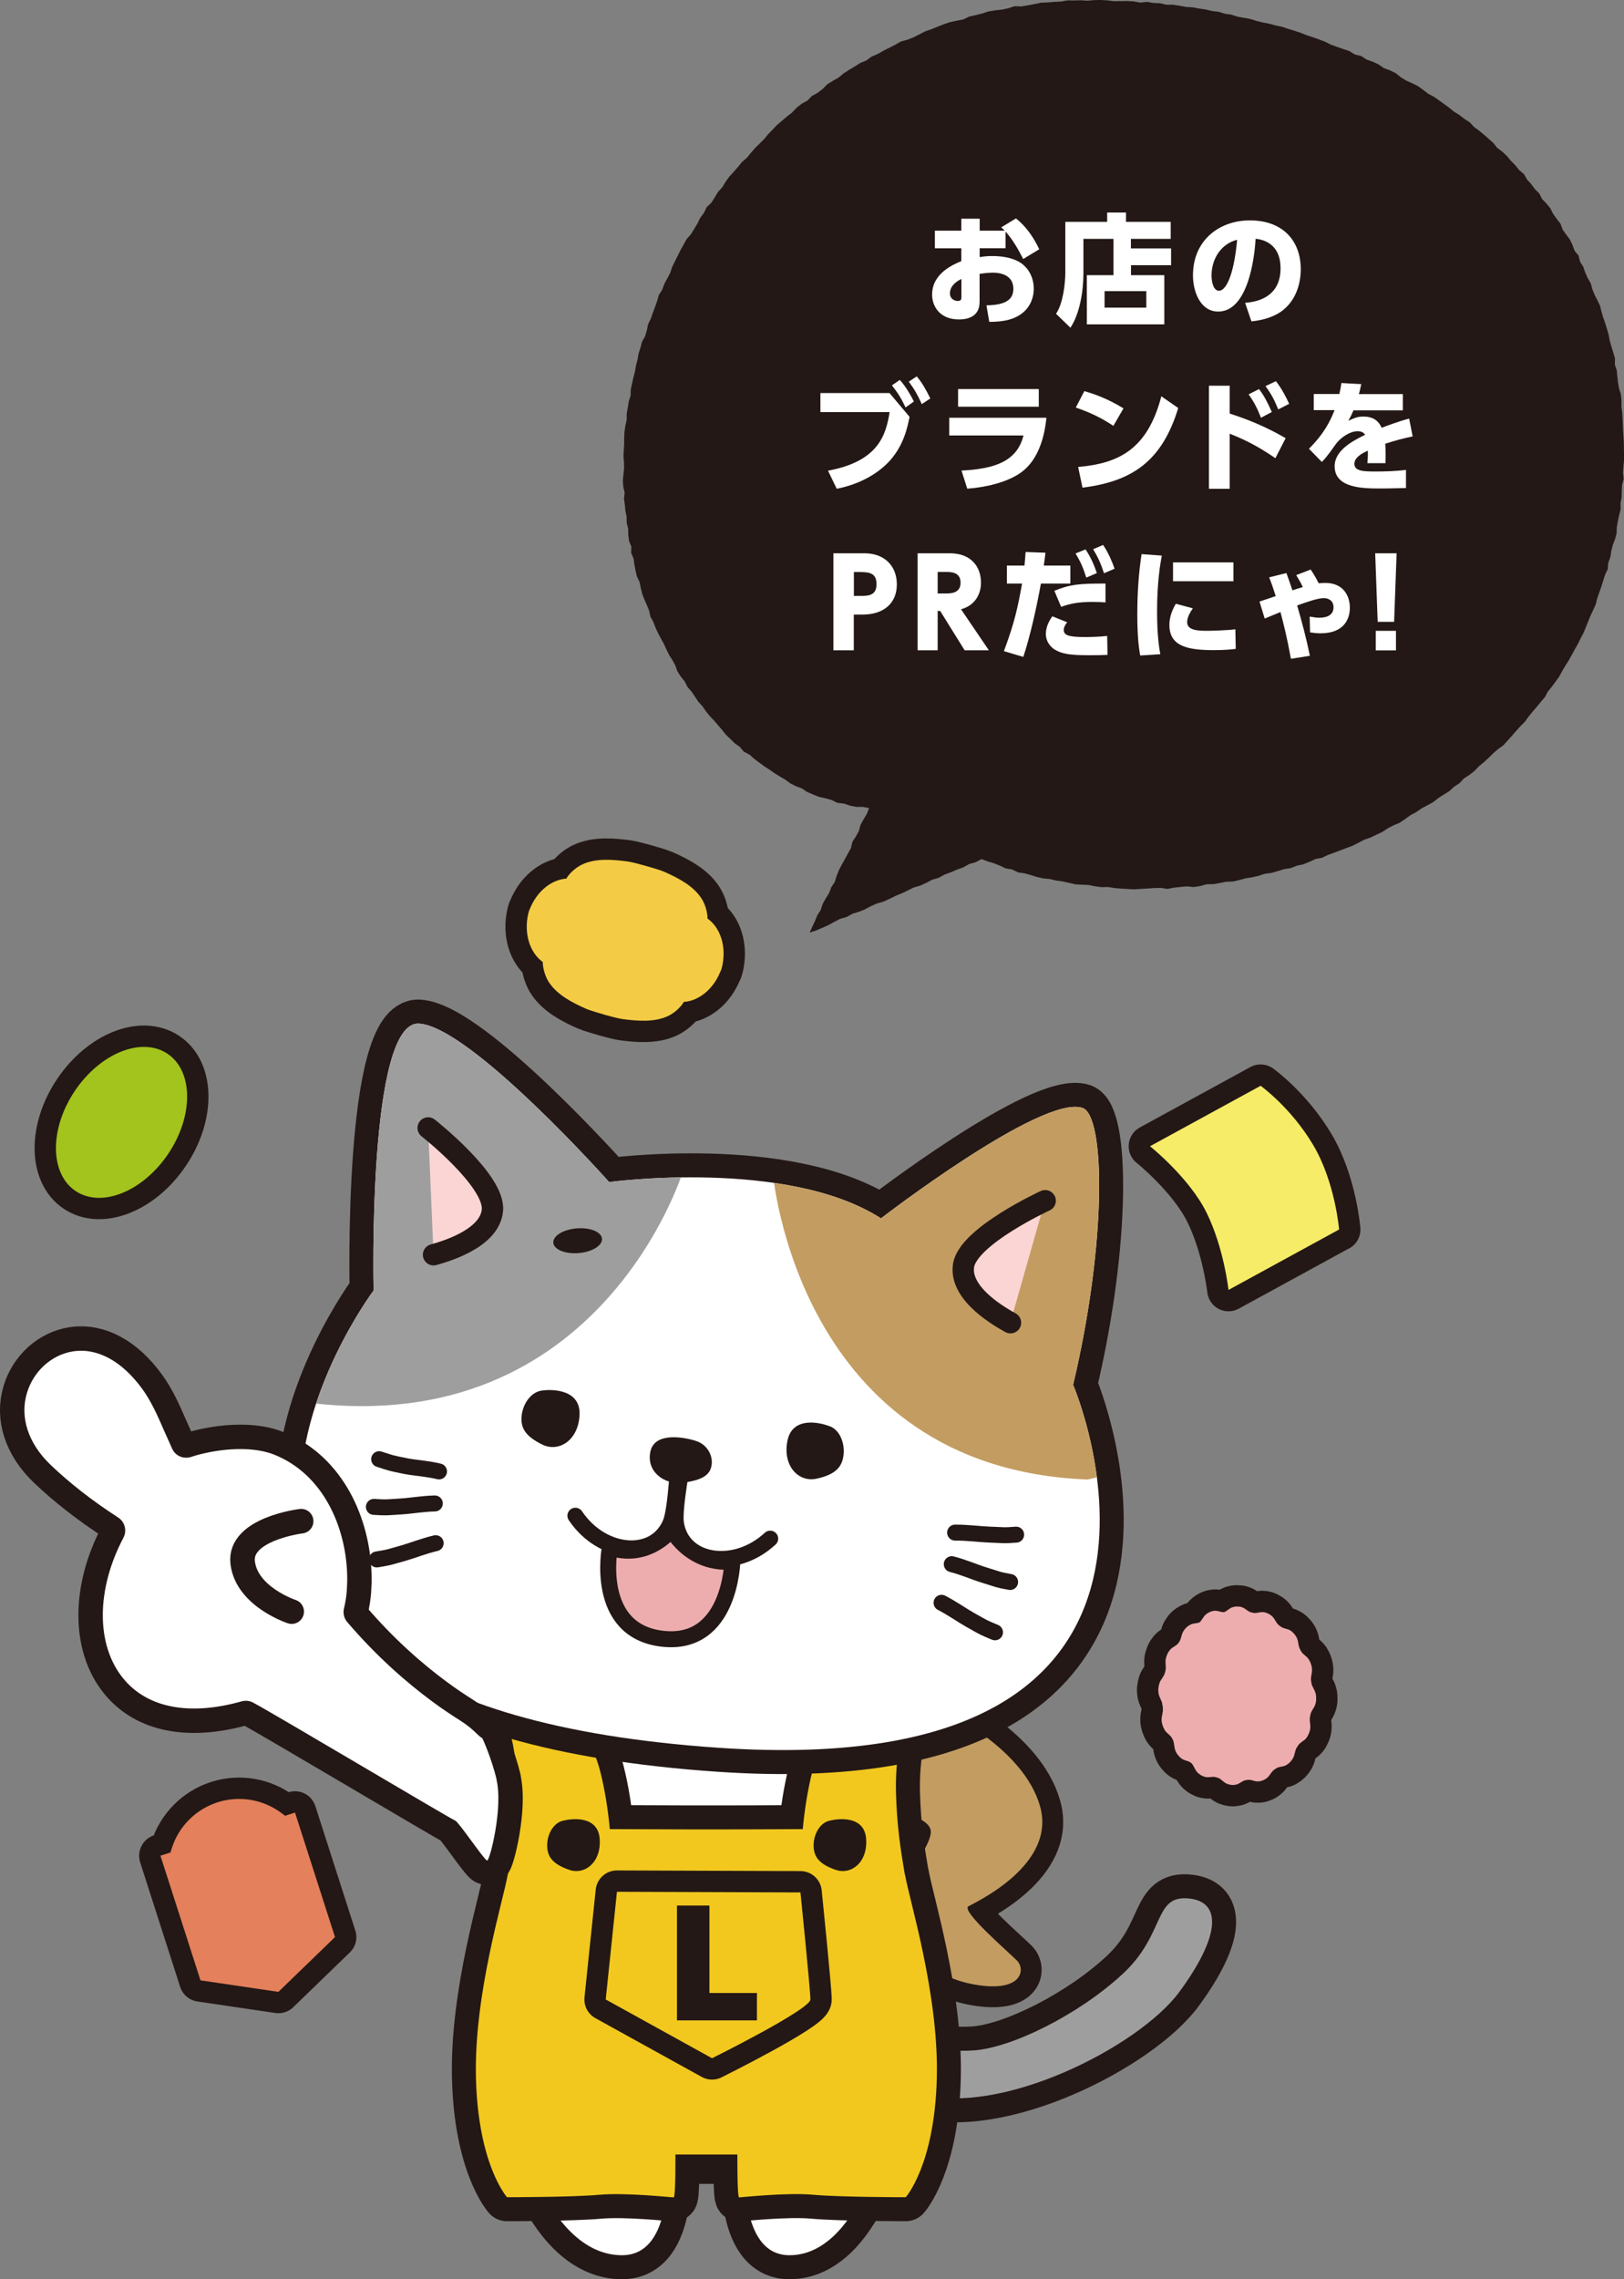 <?xml version="1.0" encoding="UTF-8"?><svg id="_デザイン" xmlns="http://www.w3.org/2000/svg" xmlns:xlink="http://www.w3.org/1999/xlink" viewBox="0 0 175.05 245.51"><rect x="0" y="0" width="175.05" height="245.51" fill="#808080" stroke="none"/><defs><style>.cls-1,.cls-2,.cls-3,.cls-4,.cls-5,.cls-6,.cls-7,.cls-8{fill:none;}.cls-9{clip-path:url(#clippath);}.cls-2,.cls-3,.cls-4,.cls-5,.cls-6,.cls-7,.cls-8,.cls-10{stroke:#231815;stroke-linecap:round;}.cls-2,.cls-10{stroke-miterlimit:10;stroke-width:1.72px;}.cls-11{fill:#f6ec68;}.cls-12{fill:#fad5d3;}.cls-13{fill:#f3cb45;}.cls-14{fill:#fff;}.cls-15{fill:#f2c81f;}.cls-16{fill:#9f9e9f;}.cls-17{fill:#a3c31d;}.cls-18{fill:#c39c61;}.cls-19{fill:#231815;}.cls-3{stroke-width:5.17px;}.cls-3,.cls-4,.cls-5,.cls-6,.cls-7,.cls-8{stroke-linejoin:round;}.cls-4{stroke-width:2.3px;}.cls-4,.cls-20{isolation:isolate;}.cls-5{stroke-width:2.65px;}.cls-6{stroke-width:5.26px;}.cls-21{fill:#e4805b;}.cls-21,.cls-22{fill-rule:evenodd;}.cls-22,.cls-10{fill:#edadae;}.cls-7{stroke-width:4.6px;}.cls-8{stroke-width:4.5px;}</style><clipPath id="clippath"><path class="cls-1" d="M40.27,139.02s-.68-29.14,4.91-28.76c5.59,.38,20.48,17.07,20.48,17.07,0,0,19.17-2.59,29.3,3.91,0,0,17.34-13.36,21.72-11.9,2.45,.82,2.65,14.41-1.01,29.83,0,0,18.44,42.96-38.18,39.1-70.59-4.81-37.22-49.26-37.22-49.26Z"/></clipPath></defs><g><g><g class="cls-20"><path class="cls-8" d="M101.88,184.41s8.45,3.87,10.23,10.17c1.78,6.3-6.9,10.29-7.73,10.77-.83,.48,4.28,4.88,5.23,5.83s.59,3.45-4.4,2.62c-5-.83-7.73-3.93-7.73-9.04s-5.71-22.24,4.4-20.34Z"/><path class="cls-18" d="M101.88,184.41s8.45,3.87,10.23,10.17c1.78,6.3-6.9,10.29-7.73,10.77-.83,.48,4.28,4.88,5.23,5.83s.59,3.45-4.4,2.62c-5-.83-7.73-3.93-7.73-9.04s-5.71-22.24,4.4-20.34Z"/></g><g class="cls-20"><path class="cls-19" d="M98.13,195.47c.18,.18,2.32,.71,2.2,1.96-.12,1.25-1.61,3.21-1.61,3.21l-.59-5.17Z"/></g></g><g class="cls-20"><path class="cls-3" d="M94.15,218.55c3.01,1.88,7.57,2.52,10.76,2.32,4.17-.27,11.41-3.89,16.1-8.24,4.7-4.35,3.27-8.58,7.22-8.12,3.48,.41,3.29,4.06-1.09,10.03-4.38,5.97-19.49,13.59-28.17,10.95-6.19-1.89-10.74-5.42-12.76-7.42l7.93,.49Z"/><path class="cls-16" d="M94.15,218.55c3.01,1.88,7.57,2.52,10.76,2.32,4.17-.27,11.41-3.89,16.1-8.24,4.7-4.35,3.27-8.58,7.22-8.12,3.48,.41,3.29,4.06-1.09,10.03-4.38,5.97-19.49,13.59-28.17,10.95-6.19-1.89-10.74-5.42-12.76-7.42l7.93,.49Z"/></g><g class="cls-20"><path class="cls-3" d="M61.13,198.51c7.95,2.3-3,6.15-3,6.15,0,0-3.53,7.64-3.3,16.1,.28,10.46,4.88,22.17,12.22,22.17,5.78,0,4.8-10.27,4.8-10.27h8.54s-.99,10.27,4.71,10.27c6.88,0,11.01-11.46,11.46-21.83,.37-8.59-2.45-16.44-2.45-16.44,0,0-11.18-2.73-3.23-5.03,0,0,.65-15.88-.5-15.88-1.15,0-16.1,.33-16.1,.33v.03c-8.15,.07-15.99-1.07-16.04-1.12l2.89,15.51Z"/><path class="cls-14" d="M61.13,198.51c7.95,2.3-3,6.15-3,6.15,0,0-3.53,7.64-3.3,16.1,.28,10.46,4.88,22.17,12.22,22.17,5.78,0,4.8-10.27,4.8-10.27h8.54s-.99,10.27,4.71,10.27c6.88,0,11.01-11.46,11.46-21.83,.37-8.59-2.45-16.44-2.45-16.44,0,0-11.18-2.73-3.23-5.03,0,0,.65-15.88-.5-15.88-1.15,0-16.1,.33-16.1,.33v.03c-8.15,.07-15.99-1.07-16.04-1.12l2.89,15.51Z"/></g><g class="cls-20"><path class="cls-3" d="M97.53,201.92c-.46-2.72-.86-5.26-.95-8.81-.08-3.16,.31-9.22,3.87-10.59l-6.65,.04s-4.73,2.28-6.24,8.26c-.51,2.01-.84,4.17-1.03,6.21-3.5,.02-7.3,.03-8.63,.03-.53,0-1.14,0-1.77,0-.63,0-1.24,0-1.77,0-1.33,0-5.13-.02-8.63-.03-.19-2.05-.52-4.21-1.03-6.21-1.51-5.98-6.24-8.26-6.24-8.26l-6.65-.04c3.56,1.38,3.95,7.43,3.87,10.59-.09,3.55-.49,6.09-.95,8.81s-3.64,12.81-3.43,21.85c.22,9.43,3.35,12.91,3.35,12.91,0,0,7.03,0,9.92-.26,2.89-.26,7.81,.28,8.04,.28s.19-4.62,.19-4.62h6.68s-.03,4.62,.19,4.62,5.14-.55,8.04-.28c2.89,.26,9.92,.26,9.92,.26,0,0,3.13-3.48,3.35-12.91,.21-9.04-2.98-19.13-3.43-21.85Z"/><path class="cls-15" d="M97.53,201.92c-.46-2.72-.86-5.26-.95-8.81-.08-3.16,.31-9.22,3.87-10.59l-6.65,.04s-4.73,2.28-6.24,8.26c-.51,2.01-.84,4.17-1.03,6.21-3.5,.02-7.3,.03-8.63,.03-.53,0-1.14,0-1.77,0-.63,0-1.24,0-1.77,0-1.33,0-5.13-.02-8.63-.03-.19-2.05-.52-4.21-1.03-6.21-1.51-5.98-6.24-8.26-6.24-8.26l-6.65-.04c3.56,1.38,3.95,7.43,3.87,10.59-.09,3.55-.49,6.09-.95,8.81s-3.64,12.81-3.43,21.85c.22,9.43,3.35,12.91,3.35,12.91,0,0,7.03,0,9.92-.26,2.89-.26,7.81,.28,8.04,.28s.19-4.62,.19-4.62h6.68s-.03,4.62,.19,4.62,5.14-.55,8.04-.28c2.89,.26,9.92,.26,9.92,.26,0,0,3.13-3.48,3.35-12.91,.21-9.04-2.98-19.13-3.43-21.85Z"/></g><g class="cls-20"><path class="cls-7" d="M66.5,203.78s18.14,.07,19.78,.07c0,0,1.07,10.46,1.07,11.53s-10.6,6.33-10.6,6.33l-11.46-6.33,1.21-11.6Z"/><path class="cls-15" d="M66.5,203.78s18.14,.07,19.78,.07c0,0,1.07,10.46,1.07,11.53s-10.6,6.33-10.6,6.33l-11.46-6.33,1.21-11.6Z"/></g><path class="cls-19" d="M72.98,205.26h3.49v9.42h5.12v2.95h-8.62v-12.37Z"/><path class="cls-19" d="M60.61,196.15c1.04-.3,3.84-.59,4.03,1.92,.19,2.52-1.6,3.94-3.3,3.34-1.7-.59-2.32-1.34-2.36-2.52-.04-1.19,.59-2.45,1.63-2.75Z"/><path class="cls-19" d="M89.33,196.15c1.04-.3,3.84-.59,4.03,1.92,.19,2.52-1.6,3.94-3.3,3.34-1.7-.59-2.32-1.34-2.36-2.52-.04-1.19,.59-2.45,1.63-2.75Z"/><g class="cls-20"><path class="cls-7" d="M65.13,109.29c-.35-.1-1.51-.43-1.92-.61-1.57-.69-3.14-1.52-4.02-2.84-.33-.49-.56-1.13-.65-1.76-.02-.13-.03-.25-.03-.36v-.09s-.07-.05-.07-.05c-1.37-1.03-1.97-3.08-1.51-5.11l.04-.17,.08-.27h.01s.06-.14,.06-.14c.73-1.82,2.24-3.09,3.84-3.24h.09s.04-.08,.04-.08c.06-.1,.13-.2,.21-.3,.4-.49,.94-.91,1.47-1.16,1.44-.67,3.21-.54,4.91-.31,.45,.06,1.61,.38,1.96,.48,.35,.1,1.51,.43,1.92,.61,1.57,.69,3.14,1.52,4.02,2.84,.33,.49,.56,1.13,.65,1.76,.02,.13,.03,.25,.03,.36v.09s.07,.05,.07,.05c1.32,.99,1.93,2.9,1.56,4.87l-.03,.16-.02,.09-.12,.43h-.02s-.06,.14-.06,.14c-.73,1.82-2.24,3.09-3.84,3.24h-.09s-.05,.08-.05,.08c-.06,.1-.13,.2-.21,.3-.4,.49-.94,.91-1.47,1.16-1.44,.66-3.21,.54-4.91,.31-.45-.06-1.61-.38-1.96-.48Z"/><path class="cls-13" d="M65.13,109.29c-.35-.1-1.51-.43-1.92-.61-1.57-.69-3.14-1.52-4.02-2.84-.33-.49-.56-1.13-.65-1.76-.02-.13-.03-.25-.03-.36v-.09s-.07-.05-.07-.05c-1.37-1.03-1.97-3.08-1.51-5.11l.04-.17,.08-.27h.01s.06-.14,.06-.14c.73-1.82,2.24-3.09,3.84-3.24h.09s.04-.08,.04-.08c.06-.1,.13-.2,.21-.3,.4-.49,.94-.91,1.47-1.16,1.44-.67,3.21-.54,4.91-.31,.45,.06,1.61,.38,1.96,.48,.35,.1,1.51,.43,1.92,.61,1.57,.69,3.14,1.52,4.02,2.84,.33,.49,.56,1.13,.65,1.76,.02,.13,.03,.25,.03,.36v.09s.07,.05,.07,.05c1.32,.99,1.93,2.9,1.56,4.87l-.03,.16-.02,.09-.12,.43h-.02s-.06,.14-.06,.14c-.73,1.82-2.24,3.09-3.84,3.24h-.09s-.05,.08-.05,.08c-.06,.1-.13,.2-.21,.3-.4,.49-.94,.91-1.47,1.16-1.44,.66-3.21,.54-4.91,.31-.45-.06-1.61-.38-1.96-.48Z"/></g><g class="cls-20"><path class="cls-7" d="M18.14,124.28c-2.74,4.08-7.21,5.88-10,4.01-2.78-1.87-2.82-6.69-.08-10.77,2.74-4.08,7.21-5.88,10-4.01,2.78,1.87,2.82,6.69,.08,10.77Z"/><path class="cls-17" d="M18.14,124.28c-2.74,4.08-7.21,5.88-10,4.01-2.78-1.87-2.82-6.69-.08-10.77,2.74-4.08,7.21-5.88,10-4.01,2.78,1.87,2.82,6.69,.08,10.77Z"/></g><g class="cls-20"><path class="cls-7" d="M144.34,132.44l-11.92,6.51s-.5-4.54-2.36-8.31c-1.85-3.77-6.1-7.17-6.1-7.17l11.92-6.51s3.23,2.3,5.64,6.33c2.41,4.03,2.82,9.16,2.82,9.16Z"/><path class="cls-11" d="M144.34,132.44l-11.92,6.51s-.5-4.54-2.36-8.31c-1.85-3.77-6.1-7.17-6.1-7.17l11.92-6.51s3.23,2.3,5.64,6.33c2.41,4.03,2.82,9.16,2.82,9.16Z"/></g><g class="cls-20"><path class="cls-7" d="M141.81,182.42c-.09-.41-.41-.75-.45-1.13,0-.05-.01-.09-.03-.13,0-.04,0-.08-.01-.12-.07-.37,.13-.81,.1-1.23-.01-.2-.05-.39-.12-.58-.06-.19-.15-.36-.25-.52-.23-.34-.64-.51-.8-.84-.02-.04-.04-.08-.07-.11-.01-.04-.03-.07-.05-.11-.19-.31-.16-.8-.33-1.18-.08-.18-.18-.34-.31-.48-.12-.14-.26-.27-.41-.36-.33-.21-.76-.19-1.03-.42-.03-.03-.07-.05-.11-.07-.03-.03-.06-.05-.09-.08-.29-.2-.42-.67-.71-.94-.14-.13-.29-.23-.45-.31-.16-.08-.33-.13-.51-.15-.37-.05-.76,.16-1.09,.07-.04-.01-.08-.02-.12-.02-.03-.01-.07-.03-.11-.03-.33-.06-.62-.43-.98-.55-.17-.06-.34-.08-.52-.08-.18,0-.35,.03-.52,.08-.35,.12-.6,.43-.9,.53-.32,.02-.64-.17-.99-.15-.18,.01-.35,.05-.51,.12-.17,.07-.32,.16-.46,.28-.29,.24-.42,.62-.67,.84-.29,.14-.64,.08-.97,.24-.16,.08-.31,.18-.45,.31-.14,.13-.25,.27-.35,.44-.21,.36-.22,.84-.44,1.13-.02,.02-.03,.04-.04,.06,0,.01-.02,.02-.03,.04-.2,.31-.62,.42-.89,.72-.12,.14-.23,.3-.31,.48-.08,.17-.14,.36-.18,.56-.07,.42,.08,.87-.03,1.24-.01,.04-.02,.09-.03,.14-.02,.04-.03,.08-.04,.12-.08,.37-.43,.66-.57,1.06-.06,.19-.1,.38-.12,.58-.02,.2,0,.4,.03,.59,.08,.42,.38,.77,.4,1.15,0,.07,.02,.14,.05,.21,0,.07,0,.14,0,.21,.06,.38-.15,.8-.13,1.23,0,.2,.04,.39,.1,.58,.06,.19,.14,.36,.24,.53,.22,.35,.62,.53,.78,.87,.01,.03,.03,.06,.05,.08,0,.02,.02,.04,.03,.07,.18,.32,.13,.81,.29,1.19,.07,.18,.17,.35,.29,.49,.12,.15,.25,.28,.4,.38,.32,.22,.75,.22,1.01,.46,.01,.01,.02,.02,.04,.03,.24,.24,.34,.67,.6,.95,.13,.14,.27,.25,.43,.34,.16,.09,.32,.16,.5,.19,.37,.08,.77-.1,1.09,.02,.04,.01,.08,.02,.12,.03,.03,.02,.07,.03,.11,.04,.33,.09,.59,.48,.94,.63,.17,.07,.34,.11,.51,.13,.17,.02,.35,0,.52-.04,.37-.09,.68-.43,1.01-.47,.04,0,.08-.01,.12-.03,.04,0,.07,0,.11,0,.33-.07,.71,.18,1.09,.16,.18,0,.35-.04,.52-.11,.17-.06,.32-.15,.47-.27,.31-.25,.47-.7,.77-.88,.04-.02,.07-.05,.1-.08,.03-.02,.07-.03,.1-.06,.28-.21,.71-.15,1.05-.33,.16-.09,.31-.2,.44-.33,.13-.13,.24-.28,.34-.45,.2-.36,.19-.85,.41-1.15,.03-.04,.05-.07,.07-.12,.03-.03,.05-.06,.07-.1,.19-.32,.6-.45,.86-.77,.12-.15,.21-.31,.29-.5,.08-.18,.13-.37,.15-.57,.06-.42-.12-.87-.02-1.24,.01-.04,.02-.09,.02-.14,.01-.04,.02-.08,.03-.12,.06-.38,.4-.68,.52-1.09,.06-.19,.09-.38,.09-.58,0-.2-.01-.4-.06-.59Z"/><path class="cls-22" d="M141.81,182.42c-.09-.41-.41-.75-.45-1.13,0-.05-.01-.09-.03-.13,0-.04,0-.08-.01-.12-.07-.37,.13-.81,.1-1.23-.01-.2-.05-.39-.12-.58-.06-.19-.15-.36-.25-.52-.23-.34-.64-.51-.8-.84-.02-.04-.04-.08-.07-.11-.01-.04-.03-.07-.05-.11-.19-.31-.16-.8-.33-1.18-.08-.18-.18-.34-.31-.48-.12-.14-.26-.27-.41-.36-.33-.21-.76-.19-1.03-.42-.03-.03-.07-.05-.11-.07-.03-.03-.06-.05-.09-.08-.29-.2-.42-.67-.71-.94-.14-.13-.29-.23-.45-.31-.16-.08-.33-.13-.51-.15-.37-.05-.76,.16-1.09,.07-.04-.01-.08-.02-.12-.02-.03-.01-.07-.03-.11-.03-.33-.06-.62-.43-.98-.55-.17-.06-.34-.08-.52-.08-.18,0-.35,.03-.52,.08-.35,.12-.6,.43-.9,.53-.32,.02-.64-.17-.99-.15-.18,.01-.35,.05-.51,.12-.17,.07-.32,.16-.46,.28-.29,.24-.42,.62-.67,.84-.29,.14-.64,.08-.97,.24-.16,.08-.31,.18-.45,.31-.14,.13-.25,.27-.35,.44-.21,.36-.22,.84-.44,1.13-.02,.02-.03,.04-.04,.06,0,.01-.02,.02-.03,.04-.2,.31-.62,.42-.89,.72-.12,.14-.23,.3-.31,.48-.08,.17-.14,.36-.18,.56-.07,.42,.08,.87-.03,1.24-.01,.04-.02,.09-.03,.14-.02,.04-.03,.08-.04,.12-.08,.37-.43,.66-.57,1.06-.06,.19-.1,.38-.12,.58-.02,.2,0,.4,.03,.59,.08,.42,.38,.77,.4,1.15,0,.07,.02,.14,.05,.21,0,.07,0,.14,0,.21,.06,.38-.15,.8-.13,1.23,0,.2,.04,.39,.1,.58,.06,.19,.14,.36,.24,.53,.22,.35,.62,.53,.78,.87,.01,.03,.03,.06,.05,.08,0,.02,.02,.04,.03,.07,.18,.32,.13,.81,.29,1.19,.07,.18,.17,.35,.29,.49,.12,.15,.25,.28,.4,.38,.32,.22,.75,.22,1.01,.46,.01,.01,.02,.02,.04,.03,.24,.24,.34,.67,.6,.95,.13,.14,.27,.25,.43,.34,.16,.09,.32,.16,.5,.19,.37,.08,.77-.1,1.09,.02,.04,.01,.08,.02,.12,.03,.03,.02,.07,.03,.11,.04,.33,.09,.59,.48,.94,.63,.17,.07,.34,.11,.51,.13,.17,.02,.35,0,.52-.04,.37-.09,.68-.43,1.01-.47,.04,0,.08-.01,.12-.03,.04,0,.07,0,.11,0,.33-.07,.71,.18,1.09,.16,.18,0,.35-.04,.52-.11,.17-.06,.32-.15,.47-.27,.31-.25,.47-.7,.77-.88,.04-.02,.07-.05,.1-.08,.03-.02,.07-.03,.1-.06,.28-.21,.71-.15,1.05-.33,.16-.09,.31-.2,.44-.33,.13-.13,.24-.28,.34-.45,.2-.36,.19-.85,.41-1.15,.03-.04,.05-.07,.07-.12,.03-.03,.05-.06,.07-.1,.19-.32,.6-.45,.86-.77,.12-.15,.21-.31,.29-.5,.08-.18,.13-.37,.15-.57,.06-.42-.12-.87-.02-1.24,.01-.04,.02-.09,.02-.14,.01-.04,.02-.08,.03-.12,.06-.38,.4-.68,.52-1.09,.06-.19,.09-.38,.09-.58,0-.2-.01-.4-.06-.59Z"/></g><g class="cls-20"><path class="cls-7" d="M17.3,199.91l4.31,13.41,8.4,1.24,6.1-5.9-4.31-13.41-1.07,.34-.4-.3c-1.98-1.47-4.53-1.9-6.88-1.15-2.35,.76-4.18,2.59-4.93,4.94l-.15,.47-1.07,.34Z"/><path class="cls-21" d="M17.3,199.91l4.31,13.41,8.4,1.24,6.1-5.9-4.31-13.41-1.07,.34-.4-.3c-1.98-1.47-4.53-1.9-6.88-1.15-2.35,.76-4.18,2.59-4.93,4.94l-.15,.47-1.07,.34Z"/></g><g><g class="cls-20"><path class="cls-3" d="M40.27,139.02s-.68-29.14,4.91-28.76c5.59,.38,20.48,17.07,20.48,17.07,0,0,19.17-2.59,29.3,3.91,0,0,17.34-13.36,21.72-11.9,2.45,.82,2.65,14.41-1.01,29.83,0,0,18.44,42.96-38.18,39.1-70.59-4.81-37.22-49.26-37.22-49.26Z"/><path class="cls-14" d="M40.27,139.02s-.68-29.14,4.91-28.76c5.59,.38,20.48,17.07,20.48,17.07,0,0,19.17-2.59,29.3,3.91,0,0,17.34-13.36,21.72-11.9,2.45,.82,2.65,14.41-1.01,29.83,0,0,18.44,42.96-38.18,39.1-70.59-4.81-37.22-49.26-37.22-49.26Z"/></g><path class="cls-19" d="M58.34,149.8c1.16-.19,4.25-.15,4.13,2.6-.12,2.76-2.24,4.07-4.01,3.21-1.77-.86-2.35-1.75-2.24-3.04,.11-1.29,.96-2.58,2.12-2.77Z"/><path class="cls-19" d="M89.49,153.66c-1.09-.45-4.1-1.14-4.62,1.57-.52,2.71,1.23,4.48,3.16,4.05,1.93-.43,2.69-1.16,2.88-2.44,.19-1.28-.33-2.74-1.42-3.19Z"/><path class="cls-19" d="M75.06,155.23c-1.19-.4-4.47-1.05-4.95,1.11s1.48,3.65,3.55,3.37c2.07-.28,2.88-.84,3.04-1.87,.17-1.03-.45-2.21-1.64-2.61Z"/><g><path class="cls-2" d="M40.87,157.18c1.42,.45,1,.37,2.88,.75,.97,.19,2.3,.26,3.57,.57"/><path class="cls-2" d="M40.3,162.32c1.49,.08,1.06,.07,2.97-.05,.99-.06,2.29-.29,3.6-.32"/><path class="cls-2" d="M40.62,167.98c1.47-.25,1.05-.17,2.89-.69,.95-.27,2.18-.76,3.45-1.06"/></g><g><path class="cls-2" d="M109.53,165.31c-1.48,.11-1.06,.06-2.98-.01-.99-.04-2.3-.22-3.6-.21"/><path class="cls-2" d="M108.88,170.41c-1.46-.27-1.04-.21-2.87-.77-.94-.29-2.16-.83-3.42-1.15"/><path class="cls-2" d="M107.25,175.83c-1.37-.58-.99-.39-2.66-1.33-.86-.48-1.94-1.25-3.1-1.85"/></g><g><path class="cls-2" d="M73.15,156.71s-.25,5.8-.86,7.31c-1.64,4.03-7.38,3.56-10.27-.75"/><path class="cls-2" d="M73.72,156.78s-1.11,5.7-.86,7.31c.65,4.3,6.35,5.18,10.16,1.65"/></g><path class="cls-10" d="M65.73,166.71s-1.72,8.94,5.65,9.81c7.36,.87,7.56-8.34,7.56-8.34,0,0-3.91,.75-6.55-3.4-.73,.8-3.02,3.11-6.65,1.93Z"/><g class="cls-9"><g class="cls-20"><path class="cls-18" d="M83.3,126.31s2.62,31.86,33.93,33.06c4.54-1.06,10.31-2.16,10.97-7.73,.66-5.57,5.78-25.18-4.24-28.6-10.01-3.42-2.77-13.69-7.28-12.27-4.51,1.42-36.13,6.96-33.38,15.53Z"/></g><g class="cls-20"><path class="cls-16" d="M73.61,126.18s-8.8,28.83-40.34,24.92c-4.17-2.08-9.34-6.09-8.68-11.66,.66-5.57,.16-32.07,10.7-33.07,10.54-1,18.56-.92,22.61,1.51,4.05,2.43,20.38,10.6,15.71,18.3Z"/></g></g><g><path class="cls-12" d="M46.73,135.15c.86-.25,6.1-1.62,6.35-4.82,.26-3.2-6.93-8.84-6.93-8.84l.58,13.65Z"/><path class="cls-4" d="M46.15,121.5s7.19,5.64,6.93,8.84c-.26,3.2-5.49,4.57-6.35,4.82"/></g><g><path class="cls-12" d="M108.9,142.48c-.78-.44-5.55-2.99-5.06-6.16,.49-3.17,8.8-6.98,8.8-6.98l-3.74,13.15Z"/><path class="cls-4" d="M112.66,129.34s-8.3,3.81-8.8,6.98c-.49,3.17,4.28,5.72,5.06,6.16"/></g><path class="cls-19" d="M64.89,133.43c.06,.73-1.06,1.43-2.51,1.55-1.45,.12-2.67-.37-2.74-1.11-.06-.73,1.06-1.43,2.51-1.55,1.45-.12,2.67,.37,2.74,1.11Z"/></g><g><g class="cls-20"><g class="cls-20"><path class="cls-6" d="M53.51,191.67c.75,3.05-.74,8.87-1.01,8.75-.37-.16-3.04-4.13-3.42-4.3-.71-.31-19.61-11.56-21.8-12.72-.38-.2-.82-.25-1.24-.13-5.66,1.59-10.2,.7-12.79-2.51-2.91-3.6-2.89-9.54,.05-15.11,.41-.77,.16-1.72-.57-2.19-2.8-1.81-5.24-3.72-7.27-5.66-2.43-2.32-3.36-5.17-2.54-7.8,.71-2.31,2.63-4.04,4.88-4.42,2.64-.44,5.32,.99,7.54,4.04,.96,1.32,1.65,2.88,2.37,4.54l.85,1.9c.11,.24,.26,.44,.45,.59,.43,.35,1.02,.47,1.59,.29,.03,0,.06-.02,.08-.03,.53-.17,1.1-.32,1.7-.44,1.28-.27,2.67-.41,4-.37,1.14,.04,2.24,.22,3.17,.59,5.34,2.13,7.72,7.85,7.87,12.89,.02,.61,0,1.22-.04,1.8-.05,.62-.15,1.24-.3,1.87-.13,.52,0,1.08,.36,1.49,3.2,3.74,6.43,6.53,9.11,8.51,1.09,.81,2.1,1.48,2.97,2.03,.01,0,.02,.01,.03,.02,1.58,.99,1.96,1.7,2.42,1.92,.05,.02,1,2.17,1.56,4.45Z"/><path class="cls-14" d="M53.51,191.67c.75,3.05-.74,8.87-1.01,8.75-.37-.16-3.04-4.13-3.42-4.3-.71-.31-19.61-11.56-21.8-12.72-.38-.2-.82-.25-1.24-.13-5.66,1.59-10.2,.7-12.79-2.51-2.91-3.6-2.89-9.54,.05-15.11,.41-.77,.16-1.72-.57-2.19-2.8-1.81-5.24-3.72-7.27-5.66-2.43-2.32-3.36-5.17-2.54-7.8,.71-2.31,2.63-4.04,4.88-4.42,2.64-.44,5.32,.99,7.54,4.04,.96,1.32,1.65,2.88,2.37,4.54l.85,1.9c.11,.24,.26,.44,.45,.59,.43,.35,1.02,.47,1.59,.29,.03,0,.06-.02,.08-.03,.53-.17,1.1-.32,1.7-.44,1.28-.27,2.67-.41,4-.37,1.14,.04,2.24,.22,3.17,.59,5.34,2.13,7.72,7.85,7.87,12.89,.02,.61,0,1.22-.04,1.8-.05,.62-.15,1.24-.3,1.87-.13,.52,0,1.08,.36,1.49,3.2,3.74,6.43,6.53,9.11,8.51,1.09,.81,2.1,1.48,2.97,2.03,.01,0,.02,.01,.03,.02,1.58,.99,1.96,1.7,2.42,1.92,.05,.02,1,2.17,1.56,4.45Z"/></g></g><g class="cls-20"><path class="cls-5" d="M32.46,163.86s-6.76,.82-6.3,4.49c.46,3.67,5.28,5.25,5.28,5.25"/></g></g></g><g><polygon class="cls-19" points="99.11 3.7 98.47 4.02 97.81 4.28 97.11 4.47 96.5 4.82 95.87 5.14 95.23 5.46 94.62 5.81 93.96 6.09 93.39 6.51 92.73 6.78 92.14 7.16 91.53 7.52 90.94 7.9 90.4 8.35 89.79 8.7 89.18 9.07 88.69 9.57 88.14 9.99 87.51 10.34 87.03 10.84 86.4 11.18 85.85 11.62 85.37 12.13 84.82 12.55 84.29 13.01 83.76 13.46 83.28 13.96 82.8 14.45 82.36 14.99 81.87 15.47 81.38 15.96 80.93 16.48 80.49 17.01 79.96 17.47 79.53 18 79.08 18.52 78.61 19.03 78.21 19.58 77.86 20.17 77.39 20.68 77.04 21.26 76.68 21.83 76.17 22.32 75.88 22.93 75.47 23.48 75.17 24.09 74.82 24.67 74.47 25.24 74 25.77 73.68 26.36 73.35 26.95 73.05 27.55 72.75 28.15 72.45 28.76 72.24 29.39 71.93 29.99 71.61 30.58 71.38 31.21 71.01 31.79 70.83 32.43 70.61 33.06 70.37 33.69 70.16 34.31 69.86 34.92 69.73 35.57 69.54 36.21 69.2 36.81 69.04 37.45 68.83 38.09 68.72 38.74 68.55 39.38 68.44 40.03 68.27 40.67 68.13 41.31 67.99 41.96 67.97 42.62 67.77 43.26 67.67 43.91 67.55 44.56 67.55 45.22 67.41 45.87 67.31 46.52 67.28 47.18 67.28 47.83 67.24 48.49 67.2 49.14 67.26 49.8 67.27 50.45 67.2 51.1 67.14 51.76 67.18 52.42 67.33 53.06 67.26 53.72 67.35 54.37 67.41 55.02 67.54 55.66 67.55 56.32 67.71 56.95 67.72 57.61 67.8 58.26 68.05 58.88 68.03 59.55 68.29 60.16 68.38 60.81 68.5 61.45 68.65 62.09 68.94 62.69 69.07 63.33 69.22 63.97 69.46 64.58 69.73 65.18 69.97 65.79 70.11 66.43 70.43 67.01 70.66 67.62 70.94 68.22 71.25 68.8 71.57 69.38 71.84 69.97 72.13 70.56 72.49 71.12 72.8 71.7 73.02 72.32 73.38 72.88 73.8 73.4 74.1 73.99 74.54 74.5 74.91 75.04 75.27 75.59 75.72 76.08 76.09 76.62 76.5 77.13 76.96 77.61 77.39 78.11 77.82 78.61 78.23 79.13 78.72 79.59 79.19 80.06 79.74 80.45 80.17 80.96 80.79 81.29 81.28 81.73 81.82 82.13 82.36 82.53 82.93 82.9 83.48 83.28 84.05 83.64 84.64 83.98 85.18 84.38 85.79 84.69 86.44 84.93 87.01 85.31 87.64 85.58 88.28 85.84 88.97 85.99 89.63 86.17 90.26 86.48 90.96 86.56 91.62 86.78 92.3 86.92 93.02 86.92 93.68 87.05 93.44 87.66 93.09 88.25 92.76 88.84 92.58 89.5 92.26 90.1 91.88 90.67 91.73 91.34 91.4 91.93 91.08 92.53 90.74 93.13 90.43 93.73 90.18 94.35 89.98 95 89.6 95.58 89.36 96.21 89 96.79 88.67 97.38 88.46 98.03 88.09 98.61 87.84 99.23 87.55 99.84 87.27 100.46 87.96 100.23 88.62 99.95 89.28 99.66 89.91 99.31 90.55 98.98 91.25 98.78 91.88 98.43 92.57 98.22 93.24 97.95 93.87 97.61 94.53 97.32 95.23 97.12 95.89 96.82 96.53 96.5 97.2 96.23 97.85 95.92 98.49 95.6 99.19 95.4 99.84 95.1 100.48 94.76 101.18 94.56 101.81 94.21 102.49 93.96 103.15 93.68 103.83 93.43 104.45 93.08 105.16 92.88 105.8 92.54 106.46 92.79 107.13 92.99 107.77 93.24 108.4 93.54 109.1 93.66 109.73 93.97 110.43 94.07 111.11 94.26 111.78 94.47 112.46 94.62 113.17 94.69 113.85 94.85 114.55 94.95 115.24 95.1 115.92 95.26 116.63 95.3 117.34 95.33 118.03 95.47 118.73 95.56 119.45 95.55 120.14 95.66 120.85 95.72 121.56 95.76 122.27 95.8 122.98 95.75 123.69 95.71 124.4 95.66 125.11 95.64 125.82 95.75 126.53 95.62 127.23 95.54 127.94 95.48 128.66 95.55 129.36 95.45 130.06 95.25 130.77 95.24 131.47 95.12 132.17 94.98 132.89 94.96 133.58 94.8 134.27 94.61 134.97 94.5 135.67 94.34 136.34 94.12 137.05 94.03 137.74 93.83 138.42 93.62 139.13 93.51 139.79 93.25 140.49 93.1 141.15 92.83 141.79 92.53 142.5 92.4 143.14 92.09 143.81 91.85 144.47 91.6 145.13 91.35 145.8 91.1 146.43 90.78 147.06 90.45 147.73 90.22 148.37 89.91 149.01 89.61 149.59 89.22 150.22 88.9 150.88 88.62 151.46 88.23 152.03 87.81 152.65 87.48 153.23 87.08 153.85 86.75 154.47 86.41 155.02 85.98 155.61 85.6 156.21 85.23 156.72 84.76 157.31 84.37 157.79 83.86 158.37 83.48 158.93 83.05 159.4 82.55 159.94 82.11 160.45 81.64 160.94 81.16 161.46 80.7 162.04 80.29 162.5 79.78 162.96 79.27 163.41 78.75 163.87 78.24 164.36 77.75 164.76 77.2 165.19 76.67 165.64 76.15 166.07 75.62 166.52 75.1 166.84 74.5 167.27 73.97 167.68 73.42 168.07 72.87 168.4 72.27 168.74 71.69 169.1 71.12 169.43 70.53 169.75 69.94 170.09 69.35 170.38 68.75 170.7 68.15 170.95 67.53 171.2 66.91 171.45 66.3 171.74 65.69 172.01 65.08 172.17 64.43 172.39 63.81 172.61 63.18 172.81 62.55 173.01 61.91 173.3 61.3 173.35 60.64 173.58 60.01 173.68 59.36 173.84 58.72 174.08 58.09 174.25 57.45 174.27 56.79 174.39 56.15 174.52 55.5 174.69 54.86 174.68 54.2 174.8 53.55 174.81 52.89 174.84 52.24 175.01 51.59 174.94 50.94 174.98 50.28 175.05 49.63 175.05 48.98 175.04 48.32 175.03 47.67 174.99 47.02 174.95 46.37 174.92 45.72 174.89 45.07 174.85 44.42 174.77 43.77 174.78 43.11 174.71 42.46 174.51 41.83 174.4 41.19 174.33 40.54 174.27 39.89 174.06 39.27 174.08 38.6 173.89 37.97 173.7 37.35 173.52 36.72 173.4 36.08 173.22 35.45 173.03 34.83 172.81 34.21 172.63 33.58 172.47 32.95 172.19 32.36 171.89 31.77 171.64 31.16 171.47 30.53 171.14 29.96 170.87 29.36 170.66 28.74 170.31 28.18 170.15 27.53 169.72 27.01 169.5 26.39 169.21 25.79 168.81 25.26 168.43 24.72 168.2 24.09 167.79 23.57 167.41 23.03 167.11 22.44 166.69 21.92 166.22 21.44 165.92 20.84 165.44 20.37 165.05 19.83 164.6 19.34 164.27 18.76 163.75 18.32 163.33 17.8 162.86 17.32 162.43 16.81 161.95 16.35 161.39 15.94 160.97 15.41 160.47 14.96 159.96 14.51 159.44 14.08 158.89 13.68 158.43 13.18 157.85 12.81 157.31 12.39 156.73 12.03 156.2 11.6 155.65 11.2 155.1 10.8 154.54 10.41 153.93 10.09 153.39 9.67 152.83 9.27 152.21 8.96 151.57 8.68 150.99 8.32 150.45 7.89 149.83 7.58 149.17 7.34 148.6 6.94 147.97 6.65 147.31 6.42 146.73 6.04 146.04 5.87 145.44 5.5 144.78 5.28 144.12 5.05 143.46 4.81 142.84 4.5 142.19 4.25 141.53 4.02 140.86 3.8 140.21 3.54 139.55 3.32 138.88 3.12 138.21 2.89 137.52 2.75 136.84 2.56 136.14 2.43 135.46 2.26 134.79 2.05 134.1 1.92 133.4 1.8 132.73 1.58 132.03 1.48 131.35 1.27 130.65 1.19 129.96 1.02 129.26 .92 128.56 .79 127.85 .75 127.15 .62 126.45 .51 125.73 .51 125.04 .35 124.33 .32 123.63 .2 122.9 .28 122.2 .15 121.49 .11 120.78 .12 120.07 .13 119.36 .04 118.65 0 117.94 .01 117.22 .08 116.5 .03 115.79 .05 115.07 .04 114.36 .17 113.65 .2 112.93 .26 112.22 .29 111.51 .44 110.81 .57 110.1 .69 109.37 .67 108.68 .89 107.98 1.04 107.27 1.11 106.56 1.23 105.88 1.45 105.18 1.63 104.48 1.78 103.83 2.09 103.12 2.23 102.42 2.38 101.74 2.61 101.07 2.87 100.42 3.14 99.74 3.37 99.11 3.7"/><g><path class="cls-14" d="M108.39,26.74h-2.79v.96c.29-.05,.69-.12,1.36-.12,1.35,0,2.52,.29,3.26,.88,.82,.66,1.21,1.65,1.21,2.63,0,.78-.27,2.39-2.13,3.16-.74,.31-1.65,.42-2.67,.42l-.3-1.78c2.11-.03,2.9-.64,2.9-1.79,0-1.38-1.24-1.73-2.2-1.73-.53,0-1.2,.09-1.44,.13v3.02c0,1.61-1.31,1.89-2.21,1.89-2.18,0-2.91-1.52-2.91-2.67,0-2.28,2.26-3.24,3.15-3.61v-1.38h-2.85v-1.9h2.85v-1.29h1.98v1.29h2.7c-.13-.14-.22-.22-.38-.36l1.59-.96c1.25,.99,2,2.26,2.51,3.32l-1.73,1.05c-.57-1.13-1.22-2.21-1.9-2.95v1.81Zm-4.75,3.3c-.27,.14-1.25,.62-1.25,1.56,0,.6,.51,.82,.84,.82,.4,0,.4-.22,.4-.46v-1.92Z"/><path class="cls-14" d="M121.91,26.76h4.32v1.81h-4.32v1.07h3.59v5.3h-8.35v-5.3h2.87v-3.91h-3.24v3.71c0,1.95-.4,4.37-1.4,5.86l-1.55-1.5c.75-1.08,1-3.26,1-4.43v-5.47h4.51v-1.01h2.03v1.01h4.82v1.83h-4.29v1.04Zm1.65,4.6h-4.5v1.78h4.5v-1.78Z"/><path class="cls-14" d="M134.22,32.62c1.72-.13,3.81-.88,3.81-3.73,0-2.26-1.38-3.04-2.69-3.17-.04,.81-.49,7.84-4.03,7.84-1.92,0-2.72-2.13-2.72-3.9,0-3.84,2.91-5.92,6.12-5.92,3.78,0,5.5,2.42,5.5,5.24,0,.97-.21,2.99-1.82,4.35-.92,.78-2.22,1.16-3.5,1.29l-.68-2Zm-3.63-2.91c0,.44,.13,1.61,.81,1.61,.73,0,1.6-1.62,1.95-5.49-1.64,.4-2.76,1.95-2.76,3.87Z"/><path class="cls-14" d="M95.88,42.34l2.16,2.56c-.22,1.12-.62,3.07-2.16,4.76-1.12,1.23-3.04,2.47-5.69,2.99l-.94-1.95c5.4-.99,6.25-3.81,6.64-6.31h-7.46v-2.05h7.45Zm1.11-1.42c.58,.66,1.03,1.37,1.52,2.33l-.9,.64c-.48-1.01-.79-1.51-1.47-2.38l.84-.58Zm1.82-.38c.6,.71,.95,1.34,1.47,2.38l-.92,.61c-.46-1.01-.77-1.56-1.4-2.42l.86-.57Z"/><path class="cls-14" d="M112.79,45c-.18,1.91-.81,4.52-2.74,5.9-1.53,1.09-3.87,1.6-5.79,1.74l-.62-1.95c3.55-.18,5.99-.98,6.68-3.78h-8v-1.91h10.46Zm-.82-3.09v1.9h-8.7v-1.9h8.7Z"/><path class="cls-14" d="M120.02,45.88c-1.31-.87-2.44-1.42-4.06-1.98l.92-1.77c.71,.21,2.33,.69,4.22,1.86l-1.09,1.88Zm-3.81,4.42c4.37-.38,7.47-1.88,8.97-7.61l1.82,1.26c-1.74,5.71-4.93,7.9-10.32,8.58l-.47-2.24Z"/><path class="cls-14" d="M137.48,49.36c-1.4-.95-2.82-1.82-4.93-2.64v5.93h-2.24v-11.1h2.24v3c3.02,.96,4.93,2.02,6.03,2.65l-1.11,2.16Zm-1.77-7.45c.51,.66,.87,1.34,1.38,2.47l-1.17,.62c-.4-1.03-.74-1.68-1.33-2.52l1.12-.57Zm1.82-.85c.62,.79,1.08,1.68,1.43,2.44l-1.18,.6c-.43-1.04-.69-1.56-1.37-2.51l1.12-.53Z"/><path class="cls-14" d="M151.21,42.46v1.74h-5.32c-.16,.39-.27,.61-.55,1.13,.55-.26,.96-.46,1.6-.46,1.22,0,1.7,.59,1.99,1.21,.42-.16,1.77-.68,2.96-.99l.38,1.92c-.99,.21-1.68,.38-2.96,.79,.03,.29,.07,.91,.03,2.09h-1.95c.07-.73,.05-1.2,.04-1.35-.59,.29-1.44,.71-1.44,1.42,0,.79,.95,.83,2.3,.83,1,0,2.26-.04,3.26-.17v1.95c-1.94,.05-2.34,.05-2.79,.05-1.95,0-4.9-.06-4.9-2.4,0-1.74,2.02-2.76,3.28-3.38-.17-.3-.49-.39-.82-.39-.75,0-1.78,.62-2.34,1.4-1.01,1.43-1.31,1.73-1.5,1.91l-1.39-1.42c.87-.88,1.96-2.08,2.76-4.16h-2.24v-1.74h2.76c.1-.48,.16-.73,.22-1.18l2.14,.12c-.13,.6-.17,.77-.26,1.07h4.75Z"/><path class="cls-14" d="M93.19,59.6c2.11,0,3.48,1.33,3.48,3.35s-1.4,3.25-3.68,3.25h-.96v3.85h-2.2v-10.45h3.35Zm-.44,4.59c.78,0,1.73,0,1.73-1.26,0-1.12-.66-1.31-1.73-1.31h-.71v2.57h.71Z"/><path class="cls-14" d="M102.4,59.6c2.26,0,3.34,1.44,3.34,3.16,0,1.24-.64,2.46-2.15,2.87l3,4.42h-2.61l-2.64-4.24h-.27v4.24h-2.16v-10.45h3.48Zm-1.33,2.02v2.31h.83c.55,0,1.64,0,1.64-1.16s-1.04-1.16-1.62-1.16h-.85Z"/><path class="cls-14" d="M108.21,70.14c1.18-3.16,1.5-4.76,1.96-7.28h-1.64v-1.94h1.9c.05-.48,.06-.74,.12-1.46l2.14,.08c-.08,.65-.09,.75-.18,1.38h2.86v1.94h-3.17c-.51,2.81-1.21,5.84-1.9,7.9l-2.09-.62Zm6.83-3.12c-.34,.42-.38,.69-.38,.83,0,.57,.52,.77,2.24,.77,.3,0,1.47,0,2.44-.12l.04,2.04c-.53,.03-1.01,.04-2.02,.04-2.05,0-2.9-.14-3.69-.62-.53-.34-.94-.95-.94-1.66,0-.9,.48-1.6,.7-1.91l1.6,.64Zm4.13-2.13c-.35-.03-.82-.05-1.46-.05-1.44,0-2.31,.16-3.33,.53l-.73-1.73c1.65-.68,2.63-.79,5.51-.78v2.03Zm-2.16-5.71c.57,.84,.94,1.73,1.22,2.55l-1.14,.49c-.34-1.08-.62-1.72-1.16-2.6l1.08-.44Zm1.9-.47c.62,.92,1,1.9,1.23,2.55l-1.14,.49c-.36-1.09-.65-1.73-1.17-2.59l1.08-.46Z"/><path class="cls-14" d="M125.23,59.85c-.14,.75-.51,2.78-.51,5.98,0,2.6,.23,4.03,.35,4.64l-2.17,.14c-.12-.68-.31-1.92-.31-4.42,0-2.18,.13-4.34,.46-6.5l2.18,.16Zm3.35,5.68c-.44,.6-.62,1.13-.62,1.47,0,.84,.96,.95,2.11,.95,.4,0,1.98-.03,3.09-.16l.04,2.11c-.49,.06-1.22,.13-2.38,.13-2.76,0-4.77-.39-4.77-2.7,0-.46,.07-1.24,.69-2.29l1.85,.49Zm4.37-4.95v2.03h-6.51v-2.03h6.51Z"/><path class="cls-14" d="M139.15,70.97c-.46-2.51-.81-3.82-1.13-5.04-.27,.12-1.47,.6-1.7,.7l-.56-1.83c.29-.09,1.51-.51,1.75-.59-.27-.85-.44-1.34-.71-2.02l1.86-.46c.21,.57,.3,.83,.65,1.86,.17-.06,.51-.17,1.12-.35-.23-.48-.34-.68-.71-1.29l1.56-.6c.53,.79,.75,1.27,.86,1.48,.16-.01,.4-.04,.69-.04,2.08,0,2.67,1.53,2.67,2.67s-.56,2.76-3.16,2.76c-.4,0-.65-.04-1.13-.1l-.04-1.7c.57,.09,.73,.12,1.04,.12,.47,0,1.53-.09,1.53-1.12,0-.73-.55-.99-1.05-.99-.66,0-1.86,.43-2.87,.79,.52,1.81,.95,3.38,1.37,5.42l-2.01,.32Z"/><path class="cls-14" d="M150.54,59.6l-.27,7.38h-1.77l-.27-7.38h2.31Zm-2.25,8.35h2.18v2.11h-2.18v-2.11Z"/></g></g></svg>